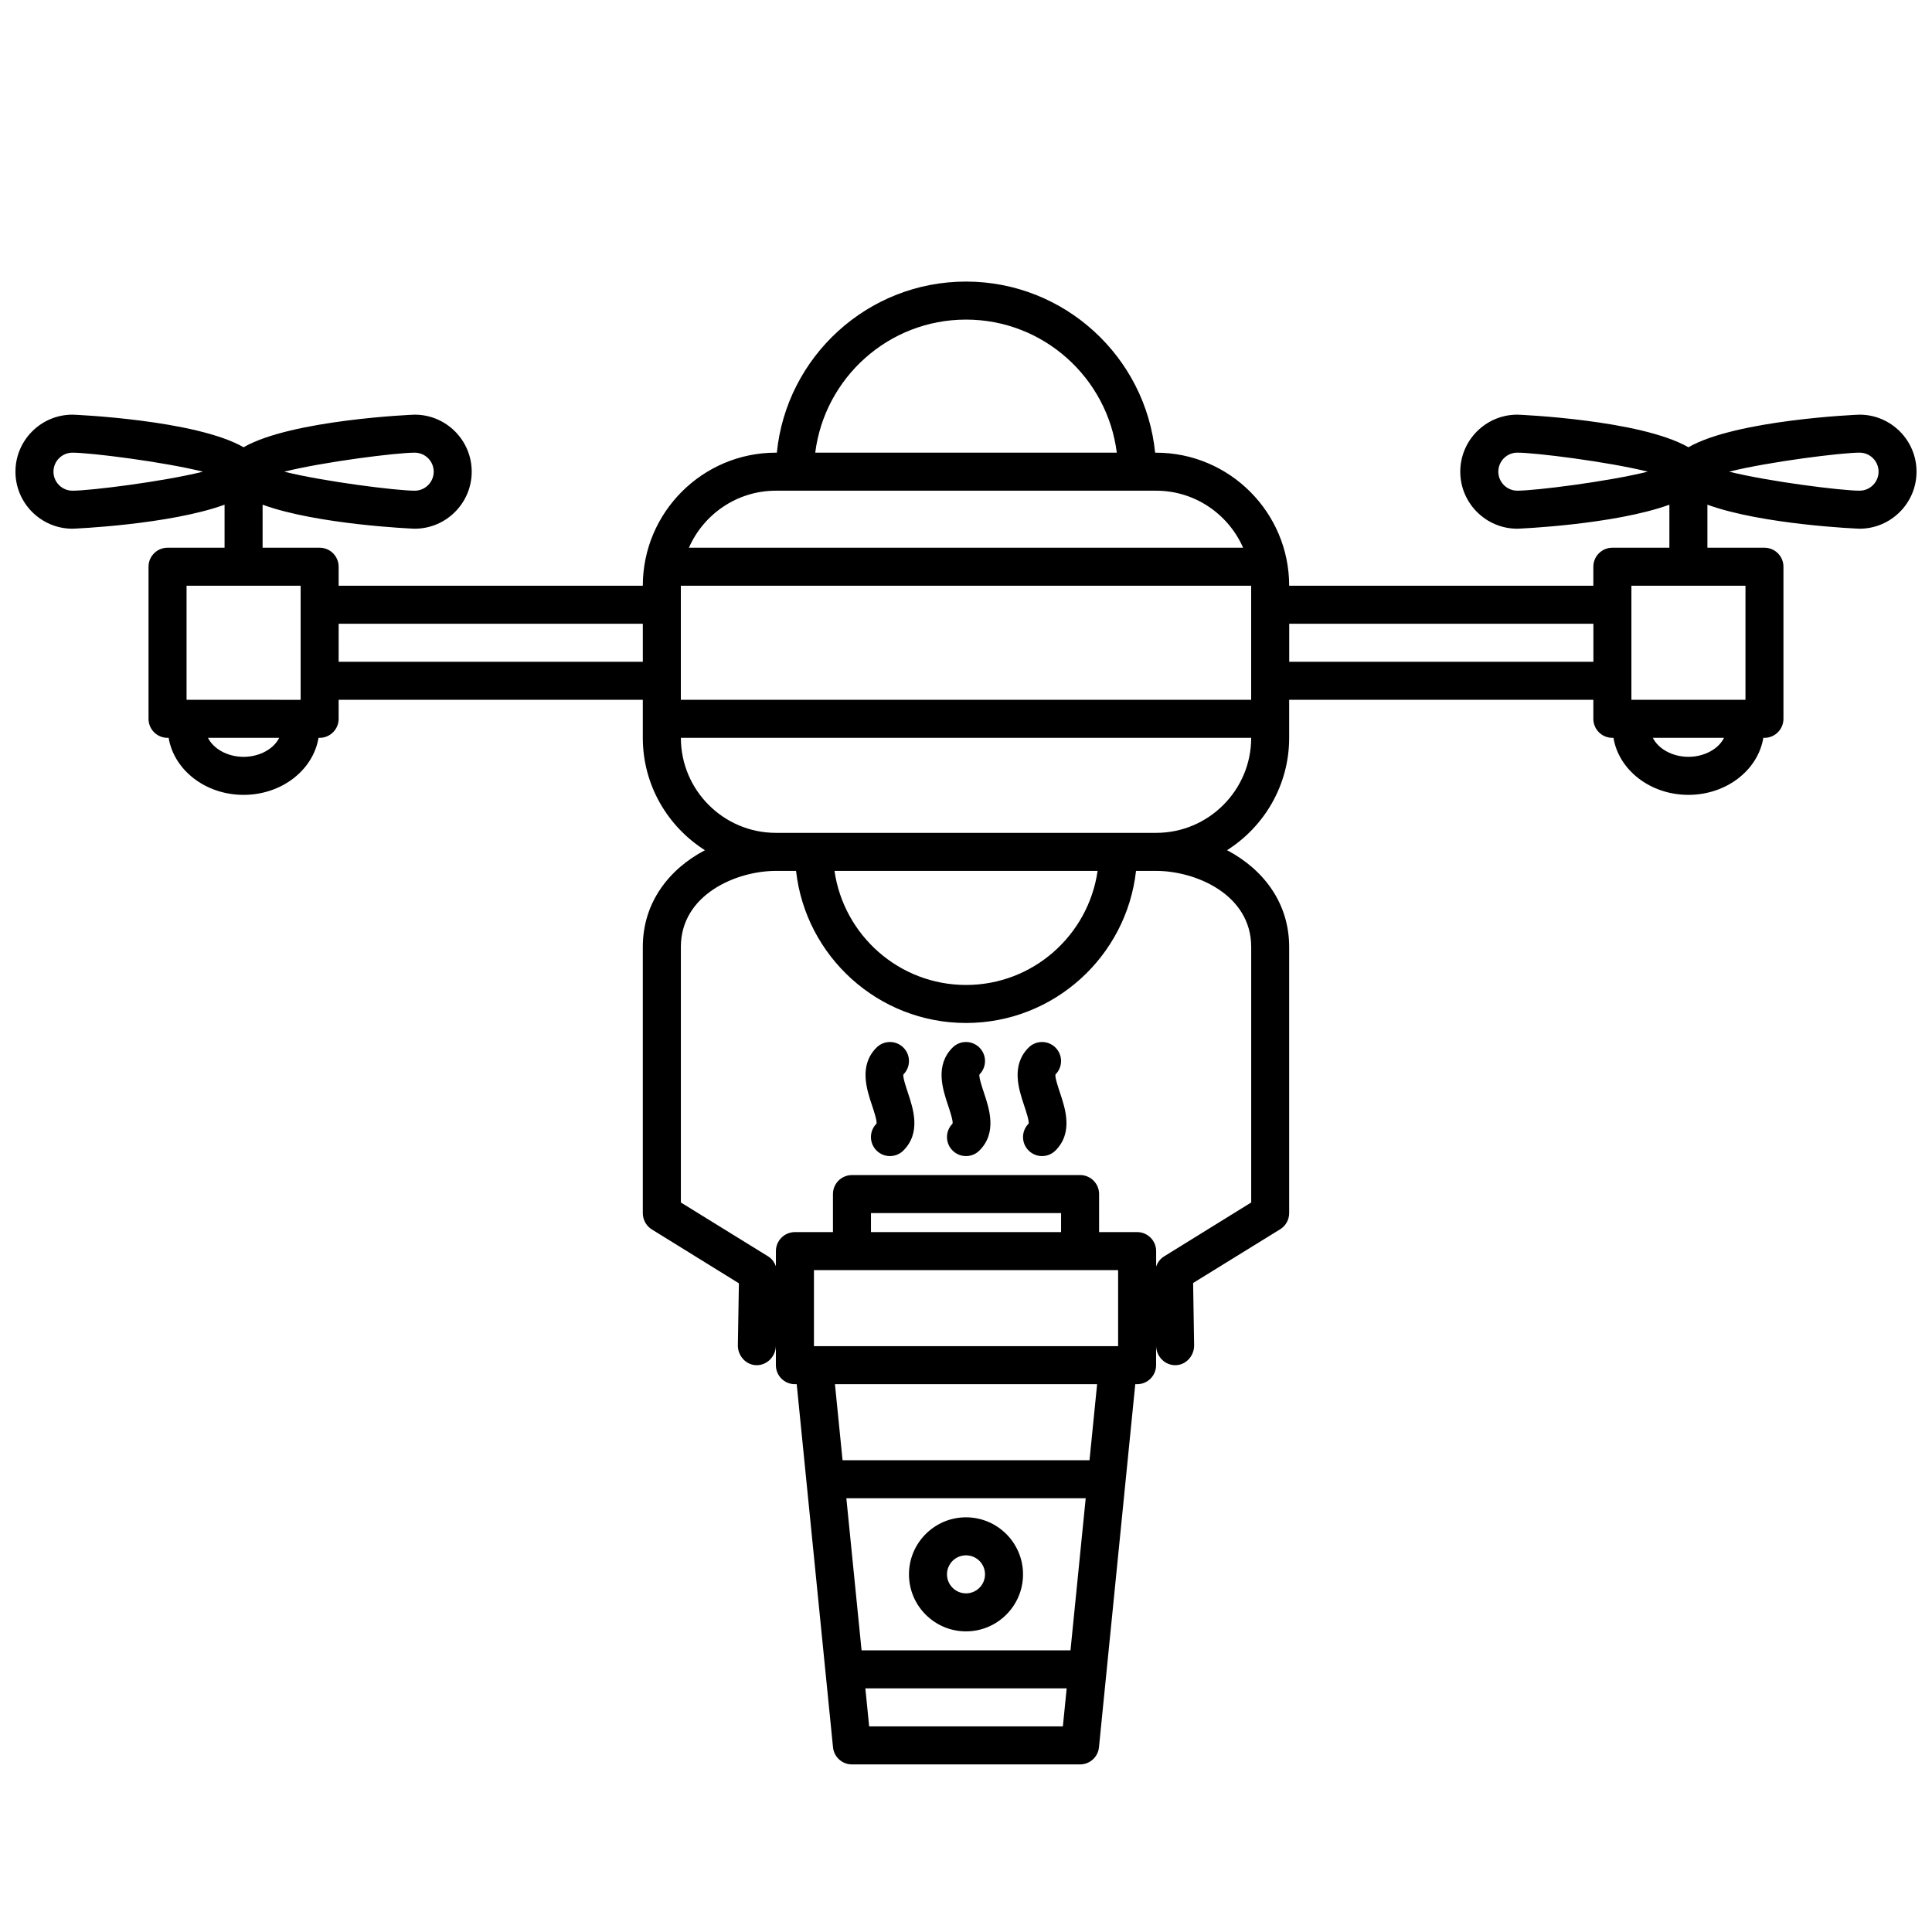 <?xml version="1.0" encoding="UTF-8"?>
<!-- Uploaded to: ICON Repo, www.svgrepo.com, Generator: ICON Repo Mixer Tools -->
<svg width="800px" height="800px" version="1.1" viewBox="144 144 512 512" xmlns="http://www.w3.org/2000/svg">
 <defs>
  <clipPath id="a">
   <path d="m148.09 218h503.81v394h-503.81z"/>
  </clipPath>
 </defs>
 <g clip-path="url(#a)">
  <path d="m400 576.33c8.332 0 15.113-6.781 15.113-15.113s-6.781-15.113-15.113-15.113-15.113 6.781-15.113 15.113c-0.004 8.332 6.777 15.113 15.113 15.113zm0-20.152c2.777 0 5.039 2.258 5.039 5.039s-2.262 5.039-5.039 5.039-5.039-2.258-5.039-5.039 2.262-5.039 5.039-5.039zm4.781-122.51c1.395 4.188 3.5 10.516-1.219 15.23-0.984 0.984-2.273 1.477-3.562 1.477s-2.578-0.492-3.562-1.477c-1.969-1.969-1.969-5.152 0-7.125 0.191-0.699-0.727-3.445-1.219-4.922-1.395-4.188-3.5-10.516 1.219-15.23 1.969-1.969 5.152-1.969 7.125 0 1.969 1.969 1.969 5.152 0 7.125l-3.562-3.562 3.559 3.57c-0.191 0.695 0.727 3.438 1.223 4.914zm20.152 0c1.395 4.188 3.5 10.516-1.219 15.23-0.984 0.984-2.273 1.477-3.562 1.477-1.289 0-2.578-0.492-3.562-1.477-1.969-1.969-1.969-5.152 0-7.125 0.191-0.699-0.727-3.445-1.219-4.922-1.395-4.188-3.5-10.516 1.219-15.23 1.969-1.969 5.152-1.969 7.125 0 1.969 1.969 1.969 5.152 0 7.125l-3.562-3.562 3.559 3.57c-0.191 0.695 0.727 3.438 1.223 4.914zm-40.305 0c1.395 4.188 3.5 10.516-1.219 15.23-0.984 0.984-2.273 1.477-3.562 1.477-1.289 0-2.578-0.492-3.562-1.477-1.969-1.969-1.969-5.152 0-7.125 0.191-0.699-0.727-3.445-1.219-4.922-1.395-4.188-3.5-10.516 1.219-15.23 1.969-1.969 5.152-1.969 7.125 0 1.969 1.969 1.969 5.152 0 7.125l-3.562-3.562 3.559 3.57c-0.191 0.695 0.727 3.438 1.223 4.914zm252.16-179.78c-0.406 0-32.672 1.352-45.344 8.641-12.672-7.293-44.934-8.641-45.344-8.641-8.332 0-15.113 6.781-15.113 15.113 0 8.332 6.781 15.113 15.113 15.113 0.359 0 25.711-1.059 40.305-6.363v11.402h-15.113c-2.781 0-5.039 2.254-5.039 5.039v5.039h-80.609c0-19.441-15.82-35.266-35.266-35.266h-0.258c-2.535-25.422-24.043-45.344-50.125-45.344-26.082 0-47.59 19.922-50.125 45.344l-0.254-0.004c-19.445 0-35.266 15.824-35.266 35.266l-80.609 0.004v-5.039c0-2.785-2.258-5.039-5.039-5.039h-15.113v-11.402c14.594 5.305 39.945 6.363 40.305 6.363 8.332 0 15.113-6.781 15.113-15.113 0-8.332-6.781-15.113-15.113-15.113-0.406 0-32.672 1.352-45.344 8.641-12.672-7.293-44.934-8.641-45.344-8.641-8.332 0-15.113 6.781-15.113 15.113 0 8.332 6.781 15.113 15.113 15.113 0.359 0 25.711-1.059 40.305-6.363v11.402h-15.113c-2.781 0-5.039 2.254-5.039 5.039v40.305c0 2.785 2.258 5.039 5.039 5.039h0.293c1.41 8.52 9.738 15.113 19.859 15.113 10.121 0 18.449-6.594 19.859-15.113h0.293c2.781 0 5.039-2.254 5.039-5.039v-5.039h80.609v10.078c0 12.523 6.59 23.523 16.465 29.781-9.473 4.977-16.465 13.82-16.465 25.637v70.535c0 1.75 0.906 3.41 2.394 4.324l23.07 14.277-0.273 16.422c-0.047 2.785 2.176 5.277 4.949 5.277h0.086c2.742 0 4.988-2.359 5.039-5.113v5.113c0 2.785 2.258 5.039 5.039 5.039h0.48l9.621 96.227c0.258 2.57 2.422 4.535 5.012 4.535h60.457c2.59 0 4.758-1.965 5.012-4.535l9.621-96.227h0.48c2.781 0 5.039-2.254 5.039-5.039v-5.113c0.047 2.758 2.293 5.113 5.039 5.113h0.086c2.781 0 4.996-2.492 4.953-5.281l-0.266-16.5 23.07-14.238c1.477-0.914 2.383-2.535 2.383-4.285v-70.531c0-11.812-6.992-20.66-16.465-25.641 9.875-6.258 16.465-17.254 16.465-29.777v-10.078h80.609v5.039c0 2.785 2.258 5.039 5.039 5.039h0.293c1.41 8.52 9.738 15.113 19.859 15.113 10.121 0 18.449-6.594 19.859-15.113h0.293c2.781 0 5.039-2.254 5.039-5.039v-40.305c0-2.785-2.258-5.039-5.039-5.039h-15.113v-11.402c14.594 5.305 39.945 6.363 40.305 6.363 8.332 0 15.113-6.781 15.113-15.113 0-8.332-6.781-15.113-15.113-15.113zm-382.89 10.074c2.777 0 5.039 2.258 5.039 5.039s-2.262 5.039-5.039 5.039c-4.777 0-23.957-2.398-34.57-5.039 10.613-2.641 29.793-5.039 34.57-5.039zm-90.688 10.078c-2.777 0-5.039-2.258-5.039-5.039s2.262-5.039 5.039-5.039c4.777 0 23.957 2.398 34.57 5.039-10.613 2.641-29.793 5.039-34.57 5.039zm161.22 50.379v-25.191h151.14v30.23h-151.14zm75.574-95.723c20.516 0 37.465 15.422 39.957 35.266h-79.914c2.492-19.844 19.441-35.266 39.957-35.266zm-50.383 45.344h100.76c10.305 0 19.156 6.231 23.055 15.113h-146.87c3.898-8.883 12.754-15.113 23.055-15.113zm-156.18 25.191h30.23v30.23l-30.23-0.004zm15.113 45.34c-4.289 0-8.012-2.141-9.438-5.039h18.871c-1.418 2.898-5.144 5.039-9.434 5.039zm25.191-25.188v-10.078h80.609v10.078zm191.45 151.14h-50.379v-5.039h50.383zm-55.418 10.078h70.535v20.152h-80.609v-20.152zm57.914 100.76h-55.367l-4.031-40.305h63.43zm-53.355 20.152-1.008-10.078h53.352l-1.008 10.078zm58.395-70.535h-65.445l-2.016-20.152h69.477zm42.848-136.03v67.723l-23.113 14.309c-0.996 0.613-1.699 1.582-2.074 2.672l-0.004-4.094c0-2.785-2.258-5.039-5.039-5.039h-10.078v-10.078c0-2.785-2.258-5.039-5.039-5.039l-60.453 0.004c-2.781 0-5.039 2.254-5.039 5.039v10.078h-10.078c-2.781 0-5.039 2.254-5.039 5.039v4.027c-0.379-1.078-1.078-2.023-2.074-2.641l-23.113-14.277v-67.723c0-13.898 14.73-20.152 25.191-20.152h5.336c2.519 22.637 21.75 40.305 45.047 40.305s42.527-17.668 45.047-40.305h5.332c10.461 0 25.191 6.25 25.191 20.152zm-110.43-20.152h69.727c-2.457 17.062-17.129 30.23-34.863 30.23-17.734-0.004-32.406-13.168-34.863-30.23zm85.242-10.078h-100.76c-13.891 0-25.191-11.301-25.191-25.191h151.14c0 13.891-11.301 25.191-25.191 25.191zm35.266-45.34v-10.078h80.609v10.078zm105.8 25.188c-4.289 0-8.012-2.141-9.438-5.039h18.871c-1.418 2.898-5.144 5.039-9.434 5.039zm15.113-15.113h-30.23v-30.23h30.23zm-60.457-55.418c-2.777 0-5.039-2.258-5.039-5.039s2.262-5.039 5.039-5.039c4.777 0 23.957 2.398 34.57 5.039-10.613 2.641-29.793 5.039-34.57 5.039zm90.688 0c-4.777 0-23.957-2.398-34.57-5.039 10.617-2.641 29.797-5.039 34.57-5.039 2.777 0 5.039 2.258 5.039 5.039s-2.262 5.039-5.039 5.039z"/>
 </g>
</svg>
